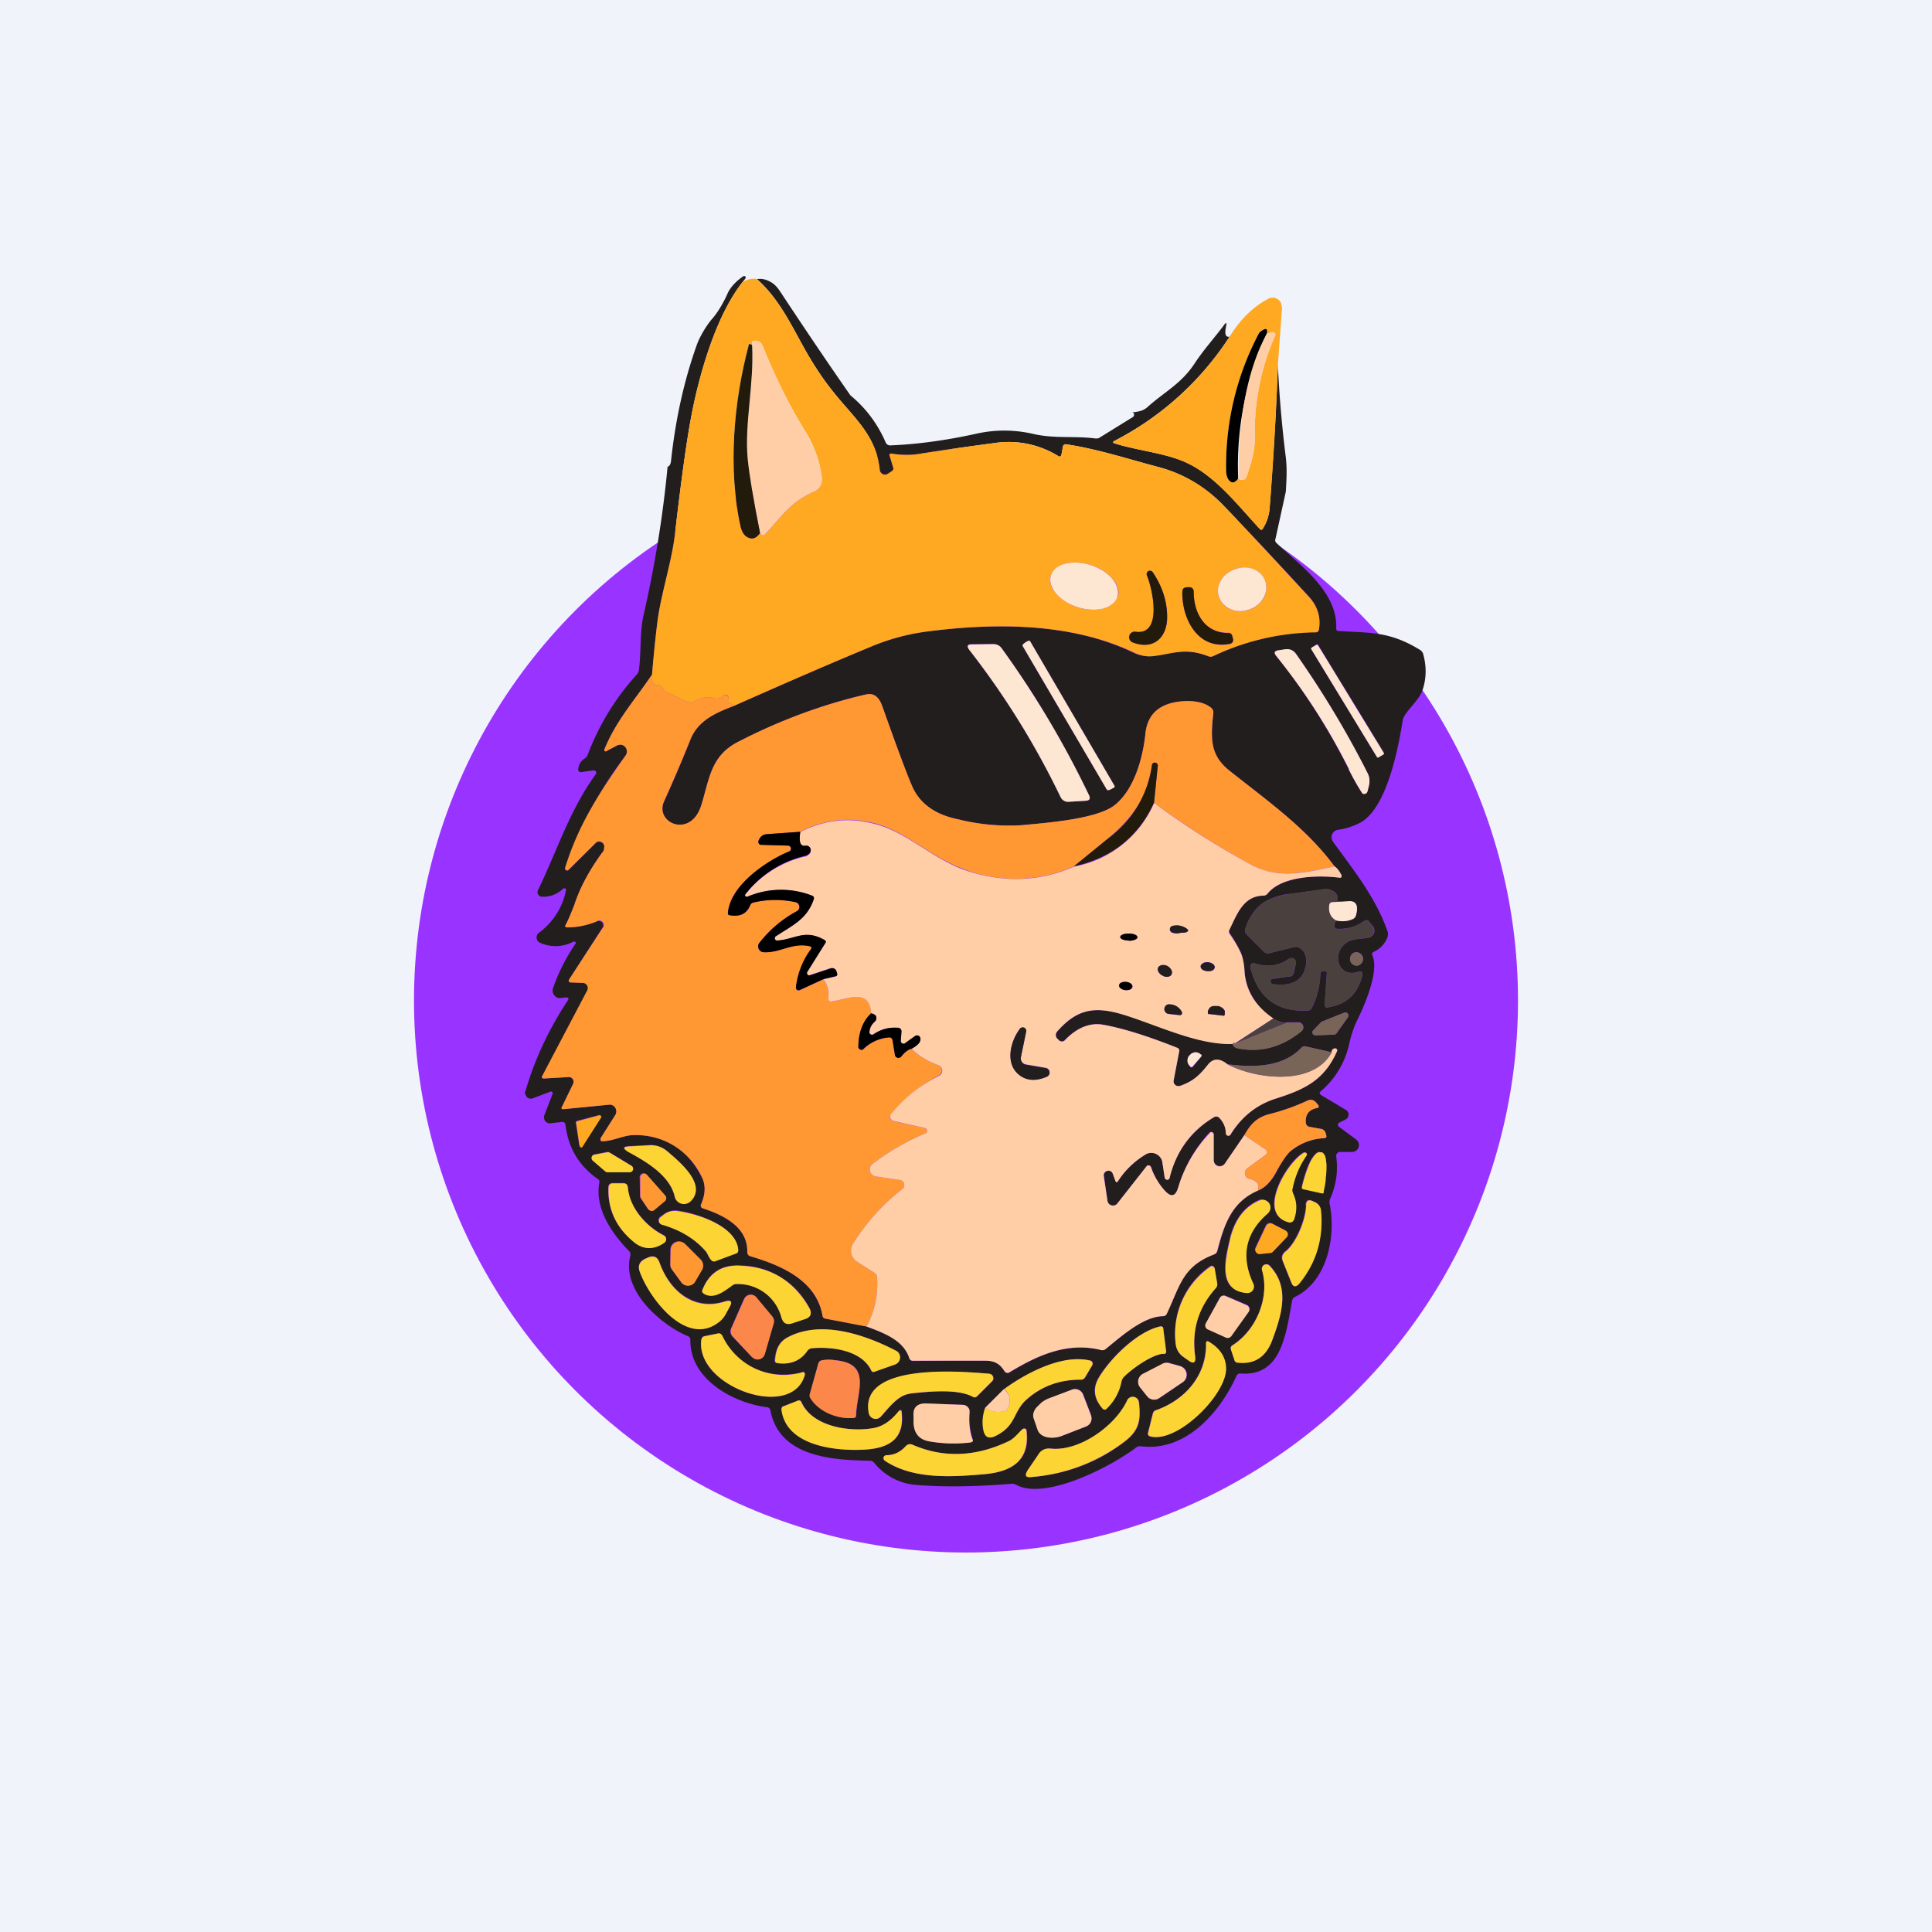 ﻿<?xml version="1.0" standalone="no"?>
<!DOCTYPE svg PUBLIC "-//W3C//DTD SVG 1.1//EN" 
"http://www.w3.org/Graphics/SVG/1.1/DTD/svg11.dtd">
<svg width="56" height="56" viewBox="0 0 56 56" xmlns="http://www.w3.org/2000/svg"><path fill="#F0F3FA" d="M0 0h56v56H0z"/><circle cx="28" cy="29" r="16" fill="#93F"/><path d="M21.52 8.18c-.8 1.02-1.28 2.78-1.5 3.98-.13.71-.28 1.8-.45 3.27-.09.85-.42 1.8-.52 2.64-.06.49-.1.98-.15 1.48-.45.68-1.03 1.31-1.38 2.17a.04.04 0 0 0 .01.05.04.04 0 0 0 .05 0l.32-.17a.19.19 0 0 1 .23.05.2.2 0 0 1 .01.24 11.48 11.48 0 0 0-1.76 3.3l.02.03a.06.06 0 0 0 .08 0l.79-.79a.14.14 0 0 1 .12-.03c.1.02.14.08.12.2 0 .03-.02.08-.06.12-.37.51-.64 1.01-.8 1.5-.1.26-.18.45-.25.58-.03.05-.02.07.04.08.3 0 .58-.06.85-.17a.13.13 0 0 1 .16.2l-.94 1.46c-.05.07-.03.1.06.1l.33.02a.15.15 0 0 1 .13.08.15.15 0 0 1 0 .14l-1.3 2.47c-.04.06-.02.08.04.08l.7-.04a.14.14 0 0 1 .13.06.14.14 0 0 1 .01.14l-.32.66c-.03.05-.01.08.04.07l1.33-.13a.19.19 0 0 1 .18.09.2.2 0 0 1 0 .2l-.43.68a.06.06 0 0 0 .03.09h.03c.32-.01.62-.19.92-.18.9.01 1.54.42 1.95 1.22.12.23.11.5-.02.79a.08.08 0 0 0 0 .06.08.08 0 0 0 .04.05c.62.2 1.32.55 1.3 1.27a.12.12 0 0 0 .09.12c.83.25 1.9.67 2.09 1.72 0 .05.03.08.08.09l1.2.23c.54.2 1.08.41 1.25.93.01.04.04.07.1.07.7-.01 1.4-.02 2.11-.01.27 0 .4.1.54.31.02.02.04.04.06.04a.1.1 0 0 0 .07 0c.78-.48 1.67-.9 2.66-.66.05.01.1 0 .14-.03.49-.4 1.11-.94 1.66-.95.05 0 .09-.03.11-.07.38-.8.45-1.37 1.37-1.72a.15.15 0 0 0 .1-.1c.2-.77.41-1.42 1.17-1.75.21-.08.4-.27.56-.58.15-.28.28-.47.4-.57.27-.22.6-.35.96-.37.05 0 .08-.03.06-.09l-.01-.04a.18.18 0 0 0-.15-.14l-.33-.06a.12.12 0 0 1-.1-.1c-.02-.25.08-.39.3-.44.08-.01.1-.05.05-.1l-.05-.06c-.07-.08-.16-.1-.25-.06-.36.17-.74.3-1.13.4-.36.1-.53.3-.7.6l-.57.83a.18.18 0 0 1-.32-.1v-.75a.07.07 0 0 0-.05-.07.07.07 0 0 0-.08.02c-.42.46-.72 1-.9 1.6-.07.25-.2.28-.38.09-.18-.2-.32-.43-.4-.69a.08.08 0 0 0-.06-.05.07.07 0 0 0-.08.03l-.84 1.07a.16.16 0 0 1-.17.05.16.16 0 0 1-.12-.13l-.1-.72a.14.14 0 0 1 .09-.14.13.13 0 0 1 .16.07l.08.21c.02.06.05.06.08.01.2-.31.47-.57.8-.77a.32.32 0 0 1 .48.22l.07.46c0 .02.01.03.03.04 0 .02.03.02.04.02a.07.07 0 0 0 .07-.05 2.7 2.7 0 0 1 1.3-1.77.12.12 0 0 1 .14.02c.12.12.19.27.2.44l.01.05a.07.07 0 0 0 .12 0c.31-.52.75-.87 1.32-1.05.82-.26 1.4-.53 1.76-1.38a.06.06 0 0 0-.01-.06.06.06 0 0 0-.07-.01c-.06.03-.08.07-.07.11l-.76-.17a.12.12 0 0 0-.12.04c-.55.57-1.37.57-2.14.48-.22-.18-.41-.18-.56 0-.26.33-.44.5-.82.62a.14.14 0 0 1-.13-.02.14.14 0 0 1-.05-.14l.16-.84c0-.05-.01-.08-.06-.1-.88-.35-1.6-.58-2.16-.67-.38-.06-.75.09-1.1.45a.12.12 0 0 1-.16 0l-.05-.04a.15.15 0 0 1-.01-.2c.62-.72 1.17-.75 2.07-.46.92.3 2.07.85 3.02.8 0 .07.06.12.14.13.66.14 1.28-.02 1.86-.5a.14.14 0 0 0 .04-.15.14.14 0 0 0-.13-.1h-.33c-.1.02-.23-.01-.4-.1a1.8 1.8 0 0 1-.84-1.43c-.02-.23-.06-.4-.12-.53a4.25 4.25 0 0 0-.33-.56c0-.03 0-.05.02-.07.22-.45.4-.97.98-.98a.15.15 0 0 0 .12-.05c.41-.52 1.46-.55 2.08-.47.07 0 .08-.02.06-.08a.55.55 0 0 0-.2-.25c-.8-1.08-1.85-1.83-3.03-2.76-.59-.46-.56-.93-.48-1.7 0-.05-.02-.1-.06-.13-.17-.14-.4-.2-.7-.2-.75.02-1.15.34-1.21.95-.07.67-.31 1.59-.87 2.05-.5.42-1.99.53-2.73.6a6.1 6.1 0 0 1-1.82-.17c-.6-.12-1.1-.4-1.34-.96-.15-.34-.44-1.12-.87-2.33-.1-.27-.25-.38-.47-.33-1.14.25-2.37.7-3.68 1.36-.82.4-.85 1.07-1.09 1.84-.3 1-1.37.53-1.08-.1.27-.59.52-1.18.76-1.79.22-.55.72-.78 1.24-.97 1.3-.58 2.63-1.16 3.98-1.72a6.29 6.29 0 0 1 1.6-.44c1.97-.26 4.18-.27 6 .6.21.1.4.13.58.1.6-.06.93-.25 1.61.01.05.02.1.02.14 0a7.12 7.12 0 0 1 2.97-.7c.06 0 .09-.02.1-.08a1.1 1.1 0 0 0-.3-.96 148.26 148.26 0 0 0-2.46-2.62 4.05 4.05 0 0 0-1.92-1.13c-.87-.23-1.76-.52-2.64-.65a.08.08 0 0 0-.1.06l-.04.22c-.01.07-.05.1-.11.05a2.73 2.73 0 0 0-1.82-.37c-.74.1-1.48.2-2.22.32-.27.04-.5.03-.77-.01-.06-.01-.08.01-.06.07l.1.33a.1.1 0 0 1 0 .06.1.1 0 0 1-.03.04l-.13.08a.15.15 0 0 1-.2-.04.15.15 0 0 1-.03-.07c-.1-1-.76-1.52-1.33-2.24-.27-.33-.51-.69-.73-1.06-.46-.79-.81-1.62-1.5-2.23.12-.02.25 0 .39.08.1.05.19.14.27.26.7 1.06 1.38 2.07 2.05 3.03.45.37.79.83 1.02 1.36a.14.14 0 0 0 .13.09c.76-.03 1.61-.14 2.55-.35a3.7 3.7 0 0 1 1.61.02c.62.14 1.18.05 1.8.13.04 0 .08 0 .12-.03l.97-.6.02-.04V12c-.01-.04-.04-.05-.08-.04.18-.03.32-.03.47-.16.46-.42.96-.66 1.35-1.24.28-.43.58-.75.87-1.14.06-.08.08-.08.06.03-.05.23-.02.33.1.31a8.74 8.74 0 0 1-3.34 3.02c-.05.03-.05.05 0 .07.7.22 1.5.28 2.12.57.83.4 1.48 1.25 2.1 1.91.03.04.06.03.08 0 .12-.19.18-.38.2-.59.1-1.38.19-2.77.24-4.16.04.9.12 1.8.23 2.68.04.35.02.65 0 .99l-.3 1.37c-.02.05 0 .09.03.12.69.65 1.78 1.42 1.73 2.47 0 .05.02.08.08.08.9.06 1.47 0 2.37.56.03.03.06.06.07.1.1.36.1.71-.02 1.06-.1.3-.53.64-.57.86-.12.76-.45 2.56-1.24 2.98-.2.1-.4.17-.63.2a.22.22 0 0 0-.18.14.22.22 0 0 0 .03.21c.6.83 1.24 1.62 1.58 2.6.02.05.01.1 0 .16-.08.2-.21.34-.4.43-.05.02-.06.06-.04.1.2.46-.22 1.44-.45 1.9-.09.19-.17.42-.23.7a2.49 2.49 0 0 1-.84 1.36.07.07 0 0 0 0 .06l.03.03.72.43a.16.16 0 0 1 .08.15.16.16 0 0 1-.09.13l-.18.09a.07.07 0 0 0-.03.1l.02.02.5.37a.2.2 0 0 1-.11.36h-.37a.1.1 0 0 0-.07.04.1.1 0 0 0-.03.08c.06.44 0 .85-.18 1.25a.23.23 0 0 0-.01.13c.19.94-.06 2.24-1 2.7a.15.15 0 0 0-.09.12c-.18 1.02-.33 2.2-1.5 2.1a.12.12 0 0 0-.11.07c-.46 1.03-1.46 2.21-2.77 2.04-.05 0-.09 0-.13.03-.73.56-2.66 1.56-3.5 1.08a.24.24 0 0 0-.14-.02c-1 .08-1.92.1-2.76.03a1.72 1.72 0 0 1-1.2-.64.17.17 0 0 0-.14-.06c-1.06-.02-2.61-.1-2.87-1.46a.1.1 0 0 0-.03-.06.1.1 0 0 0-.06-.03c-.97-.12-2.25-.8-2.23-1.96a.11.11 0 0 0-.07-.1c-.81-.34-1.93-1.34-1.67-2.33.01-.05 0-.1-.03-.13-.51-.52-1-1.24-.87-1.98.01-.05 0-.1-.05-.12-.54-.38-.85-.9-.93-1.57-.01-.06-.04-.08-.1-.08l-.34.04a.17.17 0 0 1-.15-.07.18.18 0 0 1-.02-.17l.24-.62a.05.05 0 0 0-.01-.04.04.04 0 0 0-.05-.02l-.53.2a.16.16 0 0 1-.2-.12c-.02-.03-.02-.06 0-.09.27-.93.68-1.8 1.22-2.62.05-.06.03-.1-.05-.1l-.16.02a.2.2 0 0 1-.18-.09.22.22 0 0 1-.03-.2 5.56 5.56 0 0 1 .66-1.3.05.05 0 0 0-.08-.04 1.1 1.1 0 0 1-.95.03.17.17 0 0 1-.03-.3 2 2 0 0 0 .78-1.25.06.06 0 0 0-.09-.02.8.8 0 0 1-.62.23.13.13 0 0 1-.1-.06.13.13 0 0 1-.01-.12c.56-1.15.92-2.33 1.68-3.37a.07.07 0 0 0 0-.08.07.07 0 0 0-.07-.03l-.35.05a.08.08 0 0 1-.07-.02l-.02-.03v-.04a.4.4 0 0 1 .18-.3.21.21 0 0 0 .09-.1c.33-.87.8-1.65 1.43-2.34a.26.26 0 0 0 .06-.14c.07-.53.02-1.06.13-1.56.32-1.4.56-2.84.7-4.32.06-.02.09-.08.1-.17.13-1.21.38-2.34.75-3.37.08-.23.3-.6.47-.78.13-.16.27-.38.4-.66.08-.2.24-.38.47-.54a.05.05 0 0 1 .06 0 .05.05 0 0 1 0 .07l-.08.1ZM32.3 22.77l-2.44-4.18-.02-.01a.04.04 0 0 0-.03-.01h-.01l-.05.03a.47.47 0 0 0-.09.07c-.02.02-.03.04-.02.05l2.45 4.18h.05l.05-.02.06-.03.04-.03a.04.04 0 0 0 .01-.05Zm-1.56.33a.25.25 0 0 0 .24.14l.5-.03c.1-.01.13-.06.09-.15a27.59 27.59 0 0 0-2.53-4.26.29.29 0 0 0-.25-.13h-.63c-.12 0-.14.06-.07.16a23.5 23.5 0 0 1 2.65 4.27Zm7.47-4.4a.04.04 0 0 0-.03-.02h-.02l-.14.09v.01a.04.04 0 0 0-.02.03l.01.01 1.9 3.12a.04.04 0 0 0 .02.02.04.04 0 0 0 .03 0l.14-.1a.04.04 0 0 0 .01-.03v-.02l-1.9-3.11Zm.88 3.59a6.7 6.7 0 0 0 .4.71.1.1 0 0 0 .12-.02.1.1 0 0 0 .03-.05l.04-.16a.55.55 0 0 0-.05-.38 28.6 28.6 0 0 0-2.06-3.43.32.32 0 0 0-.32-.14l-.2.03c-.11.02-.13.07-.06.16a18.14 18.14 0 0 1 2.1 3.28Zm-.36 4.39c.2.04.35.02.48-.04a.16.16 0 0 0 .09-.1c.08-.27.02-.41-.18-.42-.27.04-.39.02-.36-.07a.17.17 0 0 0-.01-.11.24.24 0 0 0-.09-.1.4.4 0 0 0-.14-.06.5.5 0 0 0-.17 0l-.96.13a1.8 1.8 0 0 0-.78.26c-.25.19-.42.44-.52.77-.01.05 0 .1.04.14l.5.5a.16.16 0 0 0 .15.05l.74-.18a.2.2 0 0 1 .14.02c.16.1.22.25.2.46-.06.47-.38.67-.96.6a.08.08 0 0 1 0-.16l.5-.07c.05 0 .08-.04.1-.1l.06-.27a.13.13 0 0 0-.12-.16l-.08.02c-.28.2-.6.25-.93.15-.16-.05-.21 0-.17.16.23.85.78 1.24 1.66 1.19a.12.12 0 0 0 .1-.07c.16-.31.24-.65.25-1 0-.04.03-.07.07-.07h.07c.03 0 .05.02.05.05l-.06.92c0 .06.02.09.08.08.55-.08.89-.4 1.01-.95a.08.08 0 0 0-.02-.07.07.07 0 0 0-.08-.02c-.6.22-.81-.52-.37-.83.17-.13.44-.11.64-.15a.2.2 0 0 0 .16-.12.2.2 0 0 0-.02-.2l-.11-.14c-.04-.05-.08-.06-.14-.03-.24.17-.5.25-.79.23-.06 0-.08-.03-.08-.09s.02-.11.05-.15Zm.78 1.11a.2.2 0 0 0-.2-.19c-.04 0-.1.02-.13.06a.2.2 0 0 0 .14.33c.05 0 .1-.02.13-.06a.2.2 0 0 0 .06-.14Zm-.84 2.2a.09.09 0 0 0 .07-.04l.33-.46a.09.09 0 0 0 0-.1.09.09 0 0 0-.1-.04l-.65.26a.09.09 0 0 0-.03.02l-.22.23a.09.09 0 0 0 .01.14l.05.01.54-.02Zm-4.1.94.25-.3.01-.03-.01-.03-.02-.01a.23.23 0 0 0-.16-.06.22.22 0 0 0-.15.08l-.02.02a.22.22 0 0 0-.05.16c0 .06.03.11.08.15l.01.02a.04.04 0 0 0 .05 0ZM16.8 33.2a.05.05 0 0 0 .03.04.04.04 0 0 0 .05-.02l.53-.83a.05.05 0 0 0-.02-.07h-.03l-.64.17a.05.05 0 0 0-.03.05l.1.66Zm1.43.02c-.18.01-.2.06-.03.15.48.27 1.21.68 1.35 1.3a.27.27 0 0 0 .33.21c.05-.01.1-.04.13-.07.5-.48-.33-1.15-.68-1.45a.73.73 0 0 0-.54-.17l-.56.03Zm19.56.18c-.5.27-1.38 1.77-.45 2.02a.13.13 0 0 0 .16-.08.96.96 0 0 0-.03-.76.22.22 0 0 1-.01-.15 2.68 2.68 0 0 1 .41-.98l-.01-.03a.06.06 0 0 0-.07-.02Zm-.03 1.06.54.12h.03l.02-.03v-.03a3.77 3.77 0 0 0 .09-.77c0-.1-.02-.19-.05-.25-.02-.06-.05-.1-.09-.1l-.04-.01c-.08-.02-.18.08-.28.26-.1.19-.18.45-.25.74v.02a.04.04 0 0 0 .03.05Zm-20.23-.52a.1.1 0 0 0 .07.03h.64a.1.1 0 0 0 .1-.08.1.1 0 0 0-.05-.11l-.63-.38a.1.1 0 0 0-.07-.01l-.37.07a.1.1 0 0 0-.07.13c0 .02.01.03.03.04l.35.31Zm1.21.1a.11.11 0 0 0-.12-.03.11.11 0 0 0-.08.11l.01.55.02.06.21.31a.11.11 0 0 0 .08.05.11.11 0 0 0 .09-.02l.3-.26a.11.11 0 0 0 .05-.08.11.11 0 0 0-.03-.08l-.53-.6Zm.5 1.76c-.51-.25-1-.8-1.05-1.4 0-.07-.05-.11-.14-.11h-.29c-.08 0-.13.04-.13.13-.02.65.24 1.19.78 1.6.27.21.58.18.84 0a.13.13 0 0 0 .03-.18.12.12 0 0 0-.05-.04Zm16.41.09c-.13.55-.4 1.51.48 1.58a.19.19 0 0 0 .17-.09.19.19 0 0 0 .02-.18c-.37-.8-.23-1.47.41-2.02a.23.23 0 0 0-.08-.4.23.23 0 0 0-.16 0c-.42.19-.7.55-.84 1.1Zm2.2-.96c-.01.43-.3 1.11-.6 1.34-.1.08-.12.17-.07.29l.24.6c.05.14.13.15.23.04.5-.61.71-1.32.63-2.13a.3.3 0 0 0-.17-.23l-.07-.03c-.12-.06-.19-.02-.2.12Zm-17.42 1.31c.08.09.1.2.18.28a.1.1 0 0 0 .11.03l.62-.24c.04-.01.06-.04.05-.09-.05-.66-1.1-1.03-1.73-1.13a.57.57 0 0 0-.43.11l-.1.07a.12.12 0 0 0-.04.12.12.12 0 0 0 .09.1c.52.15.94.4 1.25.75Zm15.96-.08a.13.13 0 0 0 .12.18l.29-.03c.03 0 .06-.01.08-.03l.4-.42a.13.13 0 0 0-.03-.2l-.39-.2a.12.12 0 0 0-.14.02.13.13 0 0 0-.03.04l-.3.64Zm-16.54-.1a.24.24 0 0 0-.42.16v.42c0 .05 0 .1.04.15l.27.37a.24.24 0 0 0 .21.1.24.24 0 0 0 .2-.12l.19-.35a.25.25 0 0 0-.04-.29l-.45-.45ZM21 37.72c-.88.27-1.58-.3-1.88-1.12-.06-.18-.18-.23-.35-.15l-.07.03c-.17.08-.22.2-.15.39.28.76 1.34 2.17 2.28 1.45a.72.72 0 0 0 .19-.21l.12-.22c.1-.18.05-.23-.14-.17Zm15.58-.91c.23.78-.16 1.74-.86 2.18a.1.1 0 0 0-.04.13l.1.3a.1.1 0 0 0 .1.07c.48.05.81-.16 1-.64.27-.75.52-1.54-.08-2.17a.13.13 0 0 0-.21.04.13.13 0 0 0 0 .09Zm-15.22.4a1.3 1.3 0 0 1 1.29.97c.05.16.15.22.31.17l.36-.12c.18-.05.23-.17.13-.34a2.29 2.29 0 0 0-1.96-1.21c-.56-.04-.93.2-1.13.7-.02.05 0 .08.04.1.28.18.57-.04.84-.24a.2.2 0 0 1 .12-.03Zm13.7-.5a2.37 2.37 0 0 0-.98 2.25c.02.15.1.28.22.37l.14.09c.16.12.23.07.2-.13-.1-.75.1-1.4.6-1.96.04-.04.05-.1.04-.15l-.07-.41a.1.1 0 0 0-.05-.08.1.1 0 0 0-.1.02Zm1.13 1.31a.13.13 0 0 0 0-.16.13.13 0 0 0-.05-.04l-.61-.26a.13.13 0 0 0-.17.05l-.4.74a.13.13 0 0 0 .06.18l.51.23a.13.13 0 0 0 .16-.05l.5-.69ZM21.8 39.34a.21.21 0 0 0 .3 0 .22.22 0 0 0 .06-.09l.26-.9a.22.22 0 0 0-.05-.2l-.45-.54a.21.21 0 0 0-.2-.08.21.21 0 0 0-.16.13l-.37.84a.22.22 0 0 0 .04.24l.57.6Zm10.76.58c.22-.23.83-.67 1.16-.68.06 0 .08-.03.07-.09l-.07-.62c-.01-.07-.04-.1-.1-.08-.67.15-1.44.92-1.77 1.47-.2.33-.14.63.1.9.04.05.08.05.12.01.22-.22.37-.48.43-.8.01-.03.03-.07.06-.1Zm-9.04-.84c.57-.06 1.45.05 1.73.65.02.04.05.05.09.03l.6-.22a.21.21 0 0 0 .14-.19.22.22 0 0 0-.12-.2c-.9-.47-2.16-.89-3.11-.4-.28.14-.37.38-.4.67 0 .05.02.08.07.09.38.06.67-.06.87-.35a.18.18 0 0 1 .13-.08Zm-.28.7c-.99.23-1.85-.17-2.32-1.07a.1.1 0 0 0-.11-.06l-.4.08c-.05.01-.07.04-.08.1-.2 1.35 2.62 2.37 2.99 1.02a.06.06 0 0 0-.08-.08Zm11.71-.84c.02.93-.61 1.65-1.46 1.94a.11.11 0 0 0-.05.03.12.12 0 0 0-.03.06l-.14.57a.08.08 0 0 0 .06.1c.77.2 2.19-1.19 2.2-1.96 0-.32-.16-.59-.5-.79-.05-.03-.08-.01-.08.05ZM23.5 40.53c.25.4.79.61 1.25.57.04 0 .07-.03.07-.07 0-.64.47-1.5-.58-1.6a1.38 1.38 0 0 0-.42 0 .13.13 0 0 0-.1.1l-.24.88c-.01.04 0 .08.02.12Zm5.61-.27-.54.53c-.08.22-.1.44-.06.65.04.22.16.28.35.18.61-.3.5-.71.91-1.06.44-.39.96-.58 1.57-.57.05 0 .1-.03.12-.07l.2-.35a.09.09 0 0 0 .01-.08.09.09 0 0 0-.06-.05c-.8-.2-1.83.34-2.5.82Zm5.17-.19a.26.26 0 0 0-.06-.47l-.3-.09a.26.26 0 0 0-.2.02l-.58.29a.26.26 0 0 0-.14.18.26.26 0 0 0 .05.22l.2.25a.26.26 0 0 0 .35.06l.68-.46Zm-8.74.99c.21-.23.5-.63.84-.66.5-.06 1.38-.16 1.83.09.04.02.08.02.12-.02l.44-.44a.12.12 0 0 0 .02-.13.13.13 0 0 0-.1-.08c-.7-.05-3.79-.35-3.5 1.14a.2.2 0 0 0 .15.16.2.2 0 0 0 .2-.06Zm6.09-.04-.23-.6a.25.25 0 0 0-.32-.14l-.68.26a.89.89 0 0 0-.2.12.7.7 0 0 0-.16.15.44.44 0 0 0-.08.17.3.3 0 0 0 .02.16l.11.31c.04.1.14.18.27.2.14.04.3.02.45-.04l.67-.26a.25.25 0 0 0 .16-.23l-.01-.1Zm1.05-.43c-.33.72-1.36 1.48-2.2 1.4a.38.38 0 0 0-.39.18l-.29.44c-.1.16-.06.23.13.2 1-.09 1.88-.42 2.64-1 .45-.33.51-.62.45-1.16a.18.18 0 0 0-.26-.14.18.18 0 0 0-.08.08Zm-6.62.31c-.23.29-.48.46-.77.5-.67.11-1.73-.04-2.05-.75-.02-.05-.06-.07-.1-.05l-.41.15c-.05.02-.07.05-.07.1.13 1.05 1.53 1.21 2.36 1.17.71-.03 1.22-.28 1.12-1.1v-.02a.04.04 0 0 0-.08 0Zm2.14.83a1.85 1.85 0 0 1-.09-.78.21.21 0 0 0-.2-.23l-1.07-.04c-.25 0-.37.12-.36.36l.01.22c.02.3.17.47.47.52a4.31 4.31 0 0 0 1.21.02c.01 0 .02 0 .02-.02a.06.06 0 0 0 .01-.05Zm-1.95.2a.72.72 0 0 1-.55.25.09.09 0 0 0-.08.07.09.09 0 0 0 .04.1c.82.54 1.95.46 2.88.38.79-.07 1.33-.4 1.22-1.26a.06.06 0 0 0-.04-.06.06.06 0 0 0-.07.01c-.16.15-.25.29-.44.37-.95.44-1.86.47-2.74.1-.08-.05-.16-.03-.22.04Z" fill="#231E1E"/><path d="M21.93 8.09c.7.61 1.05 1.44 1.51 2.23.22.37.46.73.73 1.06.57.72 1.23 1.23 1.33 2.24a.15.15 0 0 0 .08.12.15.15 0 0 0 .15 0l.13-.09a.09.09 0 0 0 .03-.04.1.1 0 0 0 0-.06l-.1-.33c-.02-.06 0-.08.06-.07.27.04.5.05.77.01a85.8 85.8 0 0 1 2.22-.32c.65-.09 1.26.04 1.82.37.06.04.1.02.11-.05l.04-.22a.08.08 0 0 1 .1-.06c.88.13 1.77.42 2.64.65.78.2 1.4.59 1.92 1.13.47.48 1.28 1.35 2.45 2.62.27.29.37.6.31.96-.01.06-.04.09-.1.09a7.12 7.12 0 0 0-2.97.69.17.17 0 0 1-.14 0c-.68-.26-1.01-.07-1.6 0-.19.02-.38-.02-.58-.12-1.83-.86-4.04-.85-6.01-.59a6.3 6.3 0 0 0-1.6.44c-1.35.56-2.67 1.14-3.98 1.72 0-.04-.04-.07-.12-.1-.02 0-.03-.03-.03-.05l.01-.08a.09.09 0 0 0-.05-.1.09.09 0 0 0-.1.03c-.07.08-.17.1-.3.06-.17-.05-.37-.01-.58.13a.13.13 0 0 1-.13 0l-.65-.31a.13.13 0 0 1-.06-.06c-.05-.1-.12-.14-.21-.14-.05 0-.08-.01-.1-.05-.05-.1-.06-.18-.03-.25.04-.5.09-1 .15-1.48.1-.84.43-1.8.52-2.64.17-1.46.32-2.56.45-3.27.22-1.2.7-2.96 1.5-3.98.12-.08.26-.11.41-.1ZM21.8 10l-.04-.02c-.03-.02-.05 0-.06.03-.43 1.62-.61 3.58-.23 5.26.03.13.09.23.17.28.14.1.27.07.39-.1l.03.04.06.02.06-.03c.49-.52.73-.93 1.42-1.23a.39.39 0 0 0 .22-.4 3.26 3.26 0 0 0-.5-1.38c-.47-.77-.87-1.59-1.22-2.46a.22.22 0 0 0-.28-.12c-.02 0-.03.04-.02.11Zm10.6 7.3a.44.44 0 0 0 0-.26.72.72 0 0 0-.16-.27 1.19 1.19 0 0 0-.27-.23c-.1-.07-.23-.12-.35-.16-.26-.08-.53-.1-.74-.04-.22.06-.37.18-.42.34a.44.44 0 0 0 0 .26c.02.09.07.17.15.26.07.09.16.16.27.23.1.07.23.13.36.17.25.08.52.1.73.03.22-.05.37-.17.42-.34Zm4.28-.44a.56.56 0 0 0-.13-.21.62.62 0 0 0-.2-.14.72.72 0 0 0-.26-.06.79.79 0 0 0-.7.37.63.63 0 0 0-.08.24.56.56 0 0 0 .36.6.79.79 0 0 0 .95-.31.63.63 0 0 0 .08-.25.56.56 0 0 0-.02-.24Zm-3.44-.2c.15.35.49 1.78-.33 1.65a.16.16 0 0 0-.18.12.16.16 0 0 0 .1.19c.6.23 1-.13 1-.73 0-.46-.14-.9-.42-1.3a.1.1 0 0 0-.17.08Zm2.35 1.68c-.68 0-1-.58-.99-1.2a.12.12 0 0 0-.1-.11h-.07c-.1-.01-.16.03-.16.14-.01.77.45 1.67 1.37 1.5.08-.02.11-.07.1-.15l-.02-.07a.13.13 0 0 0-.04-.08.13.13 0 0 0-.09-.03Z" fill="#FFA821"/><path d="M37.04 10.58a89.32 89.32 0 0 1-.24 4.16c-.02.21-.08.4-.2.58-.02.04-.05.05-.09.01-.61-.66-1.26-1.51-2.09-1.9-.61-.3-1.42-.36-2.11-.58-.06-.02-.06-.04 0-.07a8.74 8.74 0 0 0 3.33-3.02c.3-.49.67-.86 1.12-1.1a.27.27 0 0 1 .37.12l.03.14-.12 1.66Zm-1.15 3.3c.06.03.12.04.16.02.04 0 .07-.04.09-.1.12-.37.24-.72.23-1.13a7 7 0 0 1 .6-2.98.08.08 0 0 0-.06-.06h-.04l-.15.04c.03-.14-.02-.17-.15-.09a.24.24 0 0 0-.09.1 8.2 8.2 0 0 0-.94 3.95c0 .1.02.18.06.24.08.15.18.15.29 0Z" fill="#FFA821"/><path d="M36.72 9.67a9.12 9.12 0 0 0-.83 4.2c-.11.15-.21.15-.3 0a.51.51 0 0 1-.05-.24 8.2 8.2 0 0 1 .94-3.95.24.24 0 0 1 .1-.1c.12-.08.17-.05.14.09Z"/><path d="M35.9 13.88c-.01-1.4.16-3 .82-4.21l.15-.04a.08.08 0 0 1 .08.02.08.08 0 0 1 .01.09 7 7 0 0 0-.59 2.93c0 .4-.11.76-.23 1.13-.02.06-.05.1-.1.1-.03.02-.09 0-.15-.02ZM22.03 15.45c-.2-.96-.31-1.68-.36-2.16-.1-1.05.2-2.13.13-3.29 0-.07 0-.1.02-.11a.22.22 0 0 1 .28.12c.35.87.75 1.7 1.21 2.46.3.5.45.86.52 1.38a.39.39 0 0 1-.23.4c-.69.3-.93.71-1.42 1.23a.08.08 0 0 1-.06.03c-.02 0-.04 0-.06-.02l-.03-.04Z" fill="#FFCEA6"/><path d="M21.8 10c.06 1.16-.22 2.24-.13 3.28.05.5.17 1.21.36 2.17-.12.17-.25.2-.4.1-.07-.05-.13-.15-.16-.28-.38-1.68-.2-3.64.23-5.26 0-.04.03-.05.06-.03l.04.02Z" fill="#221B0B"/><path d="M31.24 17.6c.53.17 1.05.03 1.15-.3.1-.34-.24-.75-.77-.92-.54-.17-1.06-.04-1.16.3-.1.34.24.75.78.92ZM36.2 17.67c.37-.12.58-.48.48-.81-.1-.33-.5-.5-.86-.37-.38.12-.6.48-.49.81.11.33.5.5.87.37Z" fill="#FDE6D2"/><path d="M32.9 18.31c.83.13.49-1.3.34-1.64a.1.1 0 0 1 .05-.12.1.1 0 0 1 .12.03c.28.42.42.85.42 1.3 0 .61-.4.97-1 .74a.16.16 0 0 1-.03-.28.16.16 0 0 1 .1-.03ZM34.6 17.15c0 .61.31 1.2 1 1.2.02-.01.05 0 .08.02.02.02.04.05.04.08l.02.07c.01.08-.02.13-.1.14-.92.18-1.38-.72-1.37-1.5 0-.1.05-.14.16-.14h.06a.12.12 0 0 1 .11.13Z" fill="#221B0B"/><path d="M32.3 22.77a.04.04 0 0 1-.01.06l-.04.02a.57.57 0 0 1-.1.05h-.06l-2.45-4.18c0-.01 0-.03.02-.05a.48.48 0 0 1 .1-.07l.04-.02a.04.04 0 0 1 .03-.01h.01l.02.02 2.44 4.18ZM30.74 23.1a23.5 23.5 0 0 0-2.65-4.27c-.07-.1-.05-.15.07-.15l.63-.01c.1 0 .19.04.25.13a27.58 27.58 0 0 1 2.53 4.26c.04.09.01.14-.09.15l-.5.03a.24.24 0 0 1-.24-.14ZM38.16 18.69l-.14.08a.04.04 0 0 0-.01.05l1.9 3.12c.01.02.03.02.05.01l.14-.08a.04.04 0 0 0 0-.06l-1.9-3.11a.04.04 0 0 0-.04-.01ZM39.1 22.29a18.14 18.14 0 0 0-2.11-3.28c-.07-.09-.05-.14.06-.16l.2-.03c.14-.02.24.03.32.14.77 1.1 1.46 2.24 2.06 3.43.07.12.08.25.05.38l-.04.16a.1.1 0 0 1-.15.07 6.75 6.75 0 0 1-.4-.71Z" fill="#FDE6D2"/><path d="M18.9 19.55c-.03.07-.02.15.03.25.02.04.05.06.1.05.09 0 .16.04.21.14l.06.06.65.31a.13.13 0 0 0 .13 0c.21-.14.4-.18.58-.13.13.04.23.02.3-.06a.09.09 0 0 1 .1-.02.09.09 0 0 1 .05.09l-.01.08c0 .02 0 .04.03.05.08.03.12.06.12.1-.52.2-1.02.42-1.24.97-.24.6-.5 1.2-.76 1.78-.29.64.78 1.1 1.08.11.24-.77.27-1.43 1.09-1.84a15.8 15.8 0 0 1 3.68-1.36c.22-.05.37.06.47.33.43 1.21.72 1.99.87 2.33.24.55.74.84 1.34.96a6.1 6.1 0 0 0 1.82.17c.74-.07 2.24-.18 2.73-.6.56-.46.8-1.38.87-2.05.06-.61.46-.93 1.2-.95.3 0 .54.06.71.2.04.04.06.08.06.13-.08.77-.1 1.24.48 1.7 1.18.93 2.23 1.68 3.03 2.76-1.01.22-1.7.35-2.46-.07a25.63 25.63 0 0 1-2.77-1.77l.11-1.08c0-.02 0-.04-.02-.06a.09.09 0 0 0-.15.04c-.13.93-.54 1.51-1.28 2.14l-.98.8a4.15 4.15 0 0 1-3.25.06c-.9-.34-1.6-1.05-2.5-1.3-.76-.2-1.5-.12-2.19.24l-.98.07a.25.25 0 0 0-.2.14l-.02.04a.09.09 0 0 0 0 .08c0 .02.02.03.03.04h.04l.78.03a.09.09 0 0 1 .08.07.09.09 0 0 1-.05.1c-.65.28-1.7.97-1.77 1.77l.01.06.05.02c.3.05.49-.05.58-.28a.13.13 0 0 1 .1-.09c.4-.1.8-.1 1.22-.01a.14.14 0 0 1 .1.11.14.14 0 0 1-.06.15c-.43.23-.79.54-1.09.92a.17.17 0 0 0 .12.27c.48.03.83-.3 1.35-.17a.06.06 0 0 1 .04.03.06.06 0 0 1-.01.06 2.28 2.28 0 0 0-.44 1.14.08.08 0 0 0 .06.05h.04l.7-.33c.11.16.16.34.14.56a.08.08 0 0 0 .02.07.08.08 0 0 0 .07.02c.43-.05 1.11-.42 1.15.34-.24.23-.36.55-.37.98a.09.09 0 0 0 .05.07.08.08 0 0 0 .1-.01c.2-.2.45-.31.74-.34a.1.1 0 0 1 .1.08l.07.43a.1.1 0 0 0 .13.08.1.1 0 0 0 .04-.03c.12-.13.22-.2.3-.23.24.22.5.37.78.47a.17.17 0 0 1 .11.15.17.17 0 0 1-.1.16 4.13 4.13 0 0 0-1.4 1.17.13.13 0 0 0 .04.12l.06.03.89.19a.1.1 0 0 1 .06.15 7 7 0 0 0-1.55.89.2.2 0 0 0-.08.22.2.2 0 0 0 .17.15l.68.1a.15.15 0 0 1 .13.1.15.15 0 0 1-.05.17c-.57.44-1.04.97-1.42 1.57a.38.38 0 0 0 .11.53l.52.33c.04.02.06.06.06.1.04.5-.06.99-.3 1.45l-1.2-.23c-.05-.01-.07-.04-.08-.09-.18-1.05-1.26-1.47-2.1-1.72a.12.12 0 0 1-.08-.12c.02-.72-.68-1.07-1.3-1.27a.08.08 0 0 1-.04-.11c.13-.3.14-.56.02-.8a2.1 2.1 0 0 0-1.95-1.21c-.3 0-.6.17-.92.18a.06.06 0 0 1-.06-.02v-.07l.43-.68a.2.2 0 0 0-.08-.27.19.19 0 0 0-.1-.02l-1.33.13c-.05 0-.07-.02-.04-.07l.32-.66a.14.14 0 0 0-.06-.19.14.14 0 0 0-.07-.01l-.7.04c-.07 0-.09-.02-.06-.08l1.3-2.47a.15.15 0 0 0 0-.14.15.15 0 0 0-.12-.08l-.33-.01c-.09 0-.1-.04-.06-.11l.95-1.46a.13.13 0 0 0-.17-.2c-.27.11-.55.17-.85.17-.06 0-.07-.03-.04-.08.07-.13.15-.32.25-.58.16-.49.43-.99.8-1.5.04-.04.06-.09.06-.13.02-.1-.02-.17-.12-.2a.13.13 0 0 0-.12.04l-.79.78a.06.06 0 0 1-.1-.02v-.04c.4-1.28 1-2.18 1.76-3.26a.2.2 0 0 0-.12-.3c-.04-.01-.08 0-.12.01l-.32.17a.04.04 0 0 1-.05 0 .04.04 0 0 1-.01-.05c.35-.86.93-1.49 1.38-2.17Z" fill="#FF9833"/><path d="M33.45 23.27c-.46 1-1.24 1.6-2.32 1.84l.98-.8a3.15 3.15 0 0 0 1.28-2.14c0-.02.02-.04.03-.05a.09.09 0 0 1 .14.07l-.11 1.08Z" fill="#221B0B"/><path d="M33.45 23.27c.8.6 1.73 1.2 2.77 1.77.76.42 1.45.3 2.46.07.08.05.14.14.2.25.02.06 0 .09-.06.08-.62-.08-1.67-.05-2.08.46a.15.15 0 0 1-.12.06c-.58.01-.76.53-.98.98a.13.13 0 0 0 0 .13c.12.17.22.33.3.5.07.13.11.3.13.53.02.58.3 1.05.84 1.42l-1.14.74c.02-.06.01-.06-.04 0-.95.04-2.1-.5-3.02-.8-.9-.3-1.45-.27-2.07.44a.15.15 0 0 0 .01.21l.05.05a.12.12 0 0 0 .16 0c.35-.37.72-.52 1.1-.46.56.1 1.28.32 2.16.67.05.02.07.05.06.1l-.16.84a.14.14 0 0 0 .11.17h.07c.38-.14.56-.3.82-.63.15-.18.34-.18.56 0 .81.43 2.49.64 3.02-.35-.01-.04.01-.08.07-.11h.04a.06.06 0 0 1 .05.04v.03c-.37.85-.95 1.12-1.77 1.38-.57.18-1 .53-1.32 1.04a.08.08 0 0 1-.08.04.08.08 0 0 1-.06-.07.64.64 0 0 0-.19-.45.12.12 0 0 0-.15-.02c-.67.4-1.1.99-1.29 1.77a.07.07 0 0 1-.11.03.08.08 0 0 1-.03-.04l-.07-.46a.32.32 0 0 0-.18-.23.32.32 0 0 0-.3.01c-.33.2-.6.46-.8.77-.03.05-.06.05-.08 0l-.08-.22a.13.13 0 0 0-.16-.07.13.13 0 0 0-.1.14l.11.72a.16.16 0 0 0 .29.08l.84-1.07a.07.07 0 0 1 .11-.01l.02.03c.09.26.23.49.41.69.18.19.3.16.38-.1a3.87 3.87 0 0 1 .94-1.6.07.07 0 0 1 .09.06v.75a.18.18 0 0 0 .12.17.18.18 0 0 0 .2-.07l.57-.83.62.42a.09.09 0 0 1 0 .15l-.54.4a.16.16 0 0 0-.06.17.16.16 0 0 0 .13.13c.2.04.3.16.24.34-.76.33-.98.98-1.18 1.75a.15.15 0 0 1-.09.1c-.92.35-.99.92-1.37 1.72a.12.12 0 0 1-.1.07c-.56 0-1.18.55-1.67.95a.14.14 0 0 1-.14.03c-1-.25-1.88.18-2.66.65a.1.1 0 0 1-.07.01.09.09 0 0 1-.06-.04c-.13-.21-.27-.3-.54-.31h-2.12c-.05 0-.08-.02-.1-.06-.16-.52-.7-.73-1.24-.93.24-.46.34-.94.3-1.44a.13.13 0 0 0-.06-.11l-.52-.33a.38.38 0 0 1-.11-.53c.38-.6.85-1.13 1.42-1.57a.15.15 0 0 0 0-.24.15.15 0 0 0-.08-.03l-.68-.1a.2.2 0 0 1-.17-.15.2.2 0 0 1 .08-.22 7 7 0 0 1 1.55-.89.1.1 0 0 0 0-.12.1.1 0 0 0-.06-.03l-.9-.2a.12.12 0 0 1-.08-.08.13.13 0 0 1 .02-.12c.38-.47.84-.84 1.38-1.1a.17.17 0 0 0 .1-.17.17.17 0 0 0-.12-.15c-.28-.1-.54-.25-.77-.47.17-.1.26-.18.26-.28a.1.1 0 0 0-.05-.1.1.1 0 0 0-.11.02l-.28.2a.08.08 0 0 1-.13-.08l.02-.26a.1.1 0 0 0-.09-.1c-.27-.03-.5.03-.73.18a.07.07 0 0 1-.1-.02l-.01-.04a.43.43 0 0 1 .16-.31.12.12 0 0 0 .04-.06v-.07c-.01-.05-.06-.09-.15-.1-.04-.77-.72-.4-1.16-.35a.08.08 0 0 1-.08-.05v-.04a.78.78 0 0 0-.14-.56l.33-.07c.06-.02.08-.05.06-.11l-.02-.06a.13.13 0 0 0-.1-.08h-.06l-.6.2a.06.06 0 0 1-.08-.01.07.07 0 0 1 0-.08l.52-.83c.03-.04.02-.07-.03-.1-.56-.3-.81-.03-1.34.03l-.05-.01a.07.07 0 0 1-.03-.04.07.07 0 0 1 .03-.09c.5-.32.9-.5 1.09-1.08V26a.08.08 0 0 0-.05-.03 2.47 2.47 0 0 0-1.9.03.05.05 0 0 1-.03-.08 3.08 3.08 0 0 1 1.76-1.1l.1-.07a.17.17 0 0 0 .03-.11.13.13 0 0 0-.05-.1.12.12 0 0 0-.1-.02c-.15.03-.2-.1-.16-.4.7-.36 1.43-.44 2.19-.23.9.24 1.6.95 2.5 1.3 1.11.4 2.2.39 3.25-.07a3.14 3.14 0 0 0 2.32-1.84Zm.76 3.77c.06 0 .11 0 .17-.02.07-.03.08-.06.01-.1a.49.49 0 0 0-.41-.08.1.1 0 0 0-.07.09.1.1 0 0 0 .05.1c.07.03.15.04.25.01Zm-1.24.13c0-.03-.02-.06-.07-.08a.49.49 0 0 0-.18-.03c-.06 0-.13 0-.18.03-.04.02-.07.04-.07.07 0 .03.03.05.07.07a.48.48 0 0 0 .36 0c.05-.01.07-.04.07-.06Zm2.24.87c0-.04-.01-.07-.05-.1a.28.28 0 0 0-.15-.05h-.08a.24.24 0 0 0-.07.03.14.14 0 0 0-.04.04.09.09 0 0 0-.02.05c0 .03.02.07.05.1.04.02.1.04.15.04h.08l.07-.02a.15.15 0 0 0 .04-.04.09.09 0 0 0 .02-.05Zm-1.25.2.01-.06c0-.02 0-.04-.02-.07a.24.24 0 0 0-.05-.06.3.3 0 0 0-.06-.05.27.27 0 0 0-.16-.03c-.05.01-.09.04-.1.07-.02.02-.02.04-.02.06 0 .02 0 .05.02.07l.05.06a.3.3 0 0 0 .07.05c.05.03.1.04.15.03.05 0 .1-.03.11-.07Zm-1.13.36c0-.01 0-.03-.02-.05a.14.14 0 0 0-.03-.04.23.23 0 0 0-.06-.03.3.3 0 0 0-.22 0c-.04.02-.06.05-.07.08l.01.05.04.04.06.03.08.02c.05 0 .1 0 .14-.02.04-.02.06-.05.07-.08Zm1.07.51a.14.14 0 0 0-.15.13c0 .04.01.08.04.1.02.03.05.05.1.05l.3.04a.07.07 0 0 0 .06-.03.07.07 0 0 0 0-.08.4.4 0 0 0-.35-.2Zm1.14.28.42.05a.04.04 0 0 0 .02 0 .04.04 0 0 0 .02-.03v-.11a.19.19 0 0 0-.04-.06.23.23 0 0 0-.07-.05.26.26 0 0 0-.08-.02l-.06-.01h-.08a.22.22 0 0 0-.08.03.18.18 0 0 0-.05.06.16.16 0 0 0-.03.07v.03a.04.04 0 0 0 .03.04Zm-5.45 1.26.15-.73a.1.1 0 0 0-.06-.12.1.1 0 0 0-.13.03c-.26.36-.41.98-.03 1.31.23.19.5.2.82.07a.13.13 0 0 0 .08-.14.13.13 0 0 0-.11-.12l-.58-.1a.17.17 0 0 1-.14-.13v-.07Z" fill="#FFCEA6"/><path d="M23.2 24.11c-.05.3 0 .43.15.4.04 0 .07 0 .1.03.03.02.04.05.05.09 0 .04-.01.07-.04.1a.17.17 0 0 1-.1.07 3.08 3.08 0 0 0-1.77 1.14.05.05 0 0 0 .04.05h.04a2.47 2.47 0 0 1 1.87-.03.08.08 0 0 1 .05.1c-.19.57-.6.75-1.09 1.07a.07.07 0 0 0 0 .13h.05c.53-.05.78-.33 1.34-.02.05.03.06.06.03.1l-.52.83a.07.07 0 0 0 .04.1h.04l.6-.2a.13.13 0 0 1 .16.07l.02.06c.02.06 0 .1-.06.1l-.33.08-.7.32a.08.08 0 0 1-.1-.08 2.28 2.28 0 0 1 .45-1.13.06.06 0 0 0-.02-.05l-.02-.01c-.52-.12-.87.2-1.35.17a.16.16 0 0 1-.14-.1.17.17 0 0 1 .02-.17c.3-.38.66-.69 1.09-.92a.14.14 0 0 0 .07-.15.14.14 0 0 0-.11-.11 2.76 2.76 0 0 0-1.22.01.13.13 0 0 0-.1.09c-.1.23-.29.33-.58.28a.08.08 0 0 1-.05-.02.08.08 0 0 1-.01-.06c.08-.8 1.12-1.5 1.77-1.77.02 0 .04-.02.05-.04a.09.09 0 0 0-.08-.13l-.78-.02a.09.09 0 0 1-.07-.05.09.09 0 0 1 0-.08l.02-.04a.25.25 0 0 1 .2-.14l.98-.07Z"/><path d="m39.12 26.12-.5.03c-.05 0-.08.03-.09.08-.03.21.04.36.2.45a.24.24 0 0 0-.05.15c0 .06.02.09.08.1.29 0 .55-.07.8-.24.05-.03.09-.03.13.03l.1.15a.2.2 0 0 1-.13.31c-.2.04-.47.02-.64.15-.44.3-.22 1.05.37.83a.07.07 0 0 1 .08.02l.02.03v.04c-.12.55-.46.87-1 .95-.07 0-.1-.02-.1-.08l.07-.92c0-.03-.02-.05-.05-.05h-.07c-.04 0-.07.03-.07.07 0 .35-.1.69-.25 1a.12.12 0 0 1-.1.07c-.88.05-1.43-.34-1.66-1.18-.04-.16.01-.22.17-.17.33.1.65.05.93-.15a.13.13 0 0 1 .2.14l-.07.28a.11.11 0 0 1-.1.09l-.49.06a.08.08 0 0 0-.05.13c.01.02.03.03.05.03.58.08.9-.12.96-.59.02-.2-.04-.36-.2-.46a.2.2 0 0 0-.14-.02l-.74.18a.16.16 0 0 1-.15-.04l-.5-.51a.13.13 0 0 1-.04-.14c.1-.33.27-.58.52-.77.16-.12.42-.2.78-.26l.96-.14a.5.5 0 0 1 .17 0l.14.07c.04.02.07.06.09.1.01.03.02.07 0 .11-.02.09.1.1.37.07Z" fill="#4A413E"/><path d="M39.12 26.12c.2 0 .26.15.18.42a.16.16 0 0 1-.09.1.74.74 0 0 1-.48.04c-.16-.09-.23-.24-.2-.45.01-.05.04-.08.1-.08l.49-.03Z" fill="#FDE6D2"/><path d="M34.21 27.04a.37.37 0 0 1-.25-.02.1.1 0 0 1-.05-.1.1.1 0 0 1 .07-.08.49.49 0 0 1 .41.07c.07.05.06.08 0 .11-.07.02-.12.01-.18.02Z" fill="#231E1E"/><path d="M32.72 27.27c.14 0 .25-.05.25-.1 0-.06-.1-.11-.25-.11-.14 0-.25.04-.25.1 0 .06.11.1.25.1Z"/><path d="M39.32 27.99c.1 0 .19-.09.19-.2a.2.2 0 0 0-.2-.19.2.2 0 0 0-.18.2c0 .1.08.19.19.19Z" fill="#786557"/><path d="M35 28.15c.11.01.2-.04.21-.11 0-.07-.08-.14-.2-.15-.11 0-.2.05-.21.12 0 .07.08.13.2.14ZM33.7 28.28c.1.06.22.04.26-.04.04-.08-.02-.18-.12-.24-.11-.05-.23-.03-.27.04-.04.08.02.19.13.24Z" fill="#231E1E"/><path d="M32.62 28.7c.1.01.2-.03.2-.1.01-.07-.07-.13-.18-.14-.1-.01-.2.03-.2.1-.01.06.07.13.18.14Z"/><path d="M33.9 29.11a.4.4 0 0 1 .35.21.07.07 0 0 1 0 .08s-.01.02-.03.02h-.03l-.3-.03a.14.14 0 0 1-.14-.15c0-.03.02-.07.05-.1a.14.14 0 0 1 .1-.03ZM35.04 29.4a.04.04 0 0 1-.03-.05v-.03c0-.03.02-.05.03-.07a.18.18 0 0 1 .05-.06.23.23 0 0 1 .08-.03h.14c.03 0 .05.02.08.03l.07.05.04.06v.11a.04.04 0 0 1-.03.03h-.01l-.42-.05Z" fill="#231E1E"/><path d="m38.67 29.99-.54.02a.09.09 0 0 1-.09-.1c0-.02.01-.03.03-.05l.22-.23.03-.02.65-.26a.09.09 0 0 1 .1.03.09.09 0 0 1 0 .1l-.33.47a.09.09 0 0 1-.07.04Z" fill="#786557"/><path d="M25.25 29.37c.09.02.14.06.15.11v.07l-.04.06a.43.43 0 0 0-.16.3.07.07 0 0 0 .07.08h.04c.22-.16.46-.22.73-.2a.1.1 0 0 1 .09.1l-.02.27a.08.08 0 0 0 .09.09c.01 0 .03 0 .04-.02l.28-.2a.1.1 0 0 1 .15.04l.01.05c0 .1-.09.19-.26.28-.1.02-.2.1-.3.23a.1.1 0 0 1-.1.03.1.1 0 0 1-.08-.08l-.07-.43a.09.09 0 0 0-.1-.08 1.2 1.2 0 0 0-.75.34.08.08 0 0 1-.09.01.09.09 0 0 1-.05-.07c0-.43.13-.75.37-.98Z"/><path d="M36.91 29.52c.17.1.3.13.4.12l-1.54.62 1.14-.74Z" fill="#4A413E"/><path d="M35.73 30.26c.05-.06.06-.06.04 0l1.54-.62h.33a.14.14 0 0 1 .13.1.14.14 0 0 1-.04.15c-.58.47-1.2.63-1.86.5-.08-.02-.13-.07-.14-.13Z" fill="#786557"/><path d="m29.73 30.86.58.1a.13.13 0 0 1 .11.1.13.13 0 0 1-.08.15c-.32.14-.6.12-.82-.07-.39-.33-.23-.95.03-1.3a.1.1 0 0 1 .19.08l-.15.73a.18.18 0 0 0 .03.13.18.18 0 0 0 .11.08Z" fill="#231E1E"/><path d="M38.6 30.5c-.53.99-2.2.78-3.02.35.77.1 1.6.09 2.14-.48a.12.12 0 0 1 .12-.04l.76.17Z" fill="#786557"/><path d="M34.56 30.93h-.05l-.01-.02a.23.23 0 0 1-.08-.15c0-.06.01-.12.05-.16l.02-.02c.04-.05.1-.07.15-.08.06 0 .12.02.16.06l.02.01a.04.04 0 0 1 0 .05l-.26.3Z" fill="#FDE6D2"/><path d="M36.46 34.51c.05-.18-.03-.3-.24-.34a.16.16 0 0 1-.13-.13.16.16 0 0 1 .06-.17l.54-.4a.09.09 0 0 0 .02-.11.1.1 0 0 0-.02-.04l-.62-.42c.17-.3.34-.5.7-.6.4-.1.77-.23 1.13-.4.1-.04.18-.02.25.06l.05.06c.04.05.03.09-.04.1-.23.05-.33.2-.31.43a.13.13 0 0 0 .1.11l.33.06c.08.01.13.06.15.14l.01.04c.02.06 0 .09-.06.09-.37.02-.69.15-.97.37-.11.1-.24.29-.4.57-.15.3-.34.5-.55.58Z" fill="#FF9833"/><path d="m16.8 33.21-.1-.66a.05.05 0 0 1 .03-.05l.64-.17a.04.04 0 0 1 .05.02.04.04 0 0 1 0 .05l-.53.83a.04.04 0 0 1-.08-.02Z" fill="#FFA821"/><path d="m18.24 33.23.56-.03c.2-.02.38.04.54.17.35.3 1.17.97.68 1.45a.28.28 0 0 1-.27.07.27.27 0 0 1-.19-.2c-.14-.63-.87-1.04-1.35-1.3-.16-.1-.15-.15.03-.16ZM37.35 35.43c-.93-.25-.04-1.75.45-2.02h.04c.01 0 .02 0 .03.02a.06.06 0 0 1 0 .07c-.2.29-.33.6-.4.94-.02.05-.01.1.01.15.12.25.12.5.03.76a.13.13 0 0 1-.16.08ZM37.77 34.47a.04.04 0 0 1-.03-.02.04.04 0 0 1 0-.03v-.02c.07-.29.16-.55.25-.74.1-.18.2-.28.28-.26h.04c.04.01.07.05.1.11.02.06.03.15.04.25 0 .1 0 .23-.02.36 0 .13-.03.27-.06.41v.03a.04.04 0 0 1-.06.03l-.54-.12ZM17.54 33.95l-.35-.3a.1.1 0 0 1 .04-.18l.37-.07a.1.1 0 0 1 .07.01l.63.38a.1.1 0 0 1 .01.17.1.1 0 0 1-.06.02h-.64a.1.1 0 0 1-.07-.03Z" fill="#FCD434"/><path d="m18.75 34.05.53.6a.11.11 0 0 1 .03.1.11.11 0 0 1-.04.07l-.31.26a.11.11 0 0 1-.13 0 .11.11 0 0 1-.04-.03l-.2-.3a.11.11 0 0 1-.03-.07v-.55a.11.11 0 0 1 .07-.1.11.11 0 0 1 .12.02Z" fill="#FF9833"/><path d="M18.2 34.42c.05.6.54 1.14 1.04 1.39a.12.12 0 0 1 .07.1.13.13 0 0 1-.05.11c-.26.19-.57.22-.84.02-.54-.42-.8-.96-.78-1.6 0-.1.05-.14.13-.14h.3c.08 0 .12.04.13.12ZM35.66 35.9c.14-.56.42-.92.84-1.1a.23.23 0 0 1 .29.08.23.23 0 0 1-.05.3c-.64.56-.78 1.24-.41 2.03a.19.19 0 0 1-.19.27c-.87-.07-.6-1.03-.48-1.58ZM37.26 36.28c.3-.23.59-.9.6-1.34 0-.14.07-.18.2-.12l.06.03a.29.29 0 0 1 .17.23c.08.8-.13 1.52-.63 2.13-.1.11-.18.1-.23-.04l-.24-.6c-.05-.12-.02-.21.07-.29ZM20.44 36.25c-.31-.35-.73-.6-1.25-.75a.12.12 0 0 1-.09-.1.13.13 0 0 1 .05-.12l.09-.07c.13-.1.27-.13.43-.1.63.09 1.68.46 1.73 1.12 0 .05-.01.08-.05.1l-.62.23a.1.1 0 0 1-.11-.03c-.08-.08-.1-.2-.18-.28Z" fill="#FCD434"/><path d="m36.4 36.17.3-.64a.13.13 0 0 1 .08-.06.12.12 0 0 1 .1 0l.38.2a.12.12 0 0 1 .07.09.13.13 0 0 1-.03.1l-.41.43a.12.12 0 0 1-.08.03l-.29.03a.12.12 0 0 1-.11-.05.12.12 0 0 1-.01-.13Z" fill="#FFA821"/><path d="m19.86 36.06.45.45a.25.25 0 0 1 .04.3l-.2.34a.24.24 0 0 1-.4.02l-.27-.37a.25.25 0 0 1-.05-.15l.01-.42a.25.25 0 0 1 .15-.22.24.24 0 0 1 .27.05Z" fill="#FF9833"/><path d="M21 37.73c.2-.06.24 0 .14.17l-.12.22a.72.72 0 0 1-.19.21c-.94.72-2-.69-2.28-1.45-.07-.18-.02-.3.15-.39l.07-.03c.17-.08.29-.03.35.15.3.83 1 1.4 1.88 1.12ZM35.72 39c.7-.44 1.09-1.4.86-2.18a.13.13 0 0 1 .14-.17c.03 0 .06.02.08.04.6.63.35 1.42.07 2.17-.18.48-.51.69-.99.64a.1.1 0 0 1-.1-.08l-.1-.3a.1.1 0 0 1 .04-.12Z" fill="#FCD434"/><path d="M21.24 37.25c-.27.2-.56.42-.84.25-.04-.03-.06-.06-.04-.11.2-.5.57-.74 1.13-.7.87.04 1.52.45 1.96 1.21.1.17.05.29-.13.34l-.36.12c-.16.05-.26 0-.31-.17a1.3 1.3 0 0 0-1.29-.97.2.2 0 0 0-.12.03ZM34.08 38.97a2.37 2.37 0 0 1 1.03-2.27.1.1 0 0 1 .1.08l.07.41c.01.06 0 .1-.04.15-.5.56-.7 1.2-.6 1.96.03.2-.04.25-.2.13l-.14-.1a.51.51 0 0 1-.22-.36Z" fill="#FCD434"/><path d="m36.19 38.03-.5.7a.13.13 0 0 1-.16.04l-.51-.23a.13.13 0 0 1-.08-.08.13.13 0 0 1 .01-.1l.41-.74a.13.13 0 0 1 .17-.05l.6.26a.13.13 0 0 1 .08.09.13.13 0 0 1-.02.11Z" fill="#FFCEA6"/><path d="m21.8 39.34-.56-.6a.22.22 0 0 1-.04-.24l.37-.84a.22.22 0 0 1 .16-.13.21.21 0 0 1 .2.08l.45.54a.22.22 0 0 1 .05.2l-.26.9a.22.22 0 0 1-.16.15.21.21 0 0 1-.2-.06Z" fill="#FB884A"/><path d="M33.73 39.24c-.33.01-.94.45-1.16.68a.25.25 0 0 0-.06.12c-.06.3-.2.57-.43.79-.04.04-.08.04-.12 0-.24-.28-.3-.58-.1-.91.33-.55 1.1-1.32 1.76-1.47.07-.01.1.01.1.08l.08.62c.01.06-.01.09-.07.1ZM25.26 39.73c-.28-.6-1.16-.7-1.73-.65a.18.18 0 0 0-.13.08c-.2.29-.5.4-.87.35-.05-.01-.07-.04-.06-.09.02-.29.1-.53.39-.67.95-.49 2.2-.07 3.11.4a.21.21 0 0 1 .12.2.22.22 0 0 1-.14.2l-.6.21c-.04.02-.07 0-.09-.03Z" fill="#FCD434"/><path d="M20.93 38.7a1.96 1.96 0 0 0 2.35 1.07.06.06 0 0 1 .05.05v.03c-.37 1.35-3.2.33-3-1.03.02-.05.05-.08.1-.09l.39-.08a.1.1 0 0 1 .11.06ZM33.5 40.88c.85-.3 1.48-1.01 1.46-1.94 0-.06.03-.08.08-.05.34.2.5.47.5.79-.01.77-1.43 2.17-2.2 1.95a.08.08 0 0 1-.06-.1l.14-.56.03-.06a.12.12 0 0 1 .05-.03Z" fill="#FCD434"/><path d="M24.74 41.1c-.46.04-1-.17-1.25-.57a.14.14 0 0 1-.02-.12l.25-.89a.13.13 0 0 1 .1-.09c.1-.02.24-.03.4 0 1.07.1.6.96.59 1.6 0 .04-.03.07-.07.07Z" fill="#FB884A"/><path d="M28.56 40.8c.15.11.34.15.55.1a.15.15 0 0 0 .1-.08c.1-.2.07-.4-.1-.56.66-.48 1.7-1.02 2.5-.82a.09.09 0 0 1 .05.05.09.09 0 0 1 0 .08l-.21.35a.13.13 0 0 1-.12.07c-.6 0-1.13.18-1.57.57-.4.35-.3.77-.9 1.06-.2.1-.32.04-.36-.18-.04-.21-.02-.43.06-.65Z" fill="#FCD434"/><path d="m34.27 40.07-.68.46a.26.26 0 0 1-.34-.06l-.2-.25a.26.26 0 0 1 .08-.4l.58-.3a.26.26 0 0 1 .2 0l.3.08a.26.26 0 0 1 .18.22.26.26 0 0 1-.12.25Z" fill="#FFCEA6"/><path d="M26.37 40.4c-.34.03-.63.43-.84.66a.2.2 0 0 1-.3 0 .2.2 0 0 1-.05-.1c-.29-1.5 2.8-1.2 3.5-1.14a.13.13 0 0 1 .08.21l-.44.44c-.04.04-.08.04-.12.02-.45-.25-1.33-.15-1.83-.1Z" fill="#FCD434"/><path d="M29.1 40.26c.18.17.21.35.11.56a.15.15 0 0 1-.1.08.61.61 0 0 1-.55-.1l.54-.54ZM31.62 41.02a.25.25 0 0 1-.15.33l-.67.26a.79.79 0 0 1-.45.05c-.13-.03-.23-.1-.27-.2l-.11-.32a.3.3 0 0 1-.02-.16.44.44 0 0 1 .08-.17l.15-.15a.89.89 0 0 1 .2-.12l.69-.26a.25.25 0 0 1 .32.14l.23.6Z" fill="#FFCEA6"/><path d="M30.46 41.99c.85.08 1.88-.68 2.21-1.4a.18.18 0 0 1 .2-.1.18.18 0 0 1 .14.16c.06.54 0 .83-.45 1.16a5.1 5.1 0 0 1-2.64 1c-.2.03-.23-.04-.13-.2l.3-.44c.08-.14.21-.2.37-.18ZM26.05 40.9l.03-.01a.04.04 0 0 1 .04 0l.01.03c.1.82-.4 1.07-1.12 1.1-.83.04-2.23-.12-2.36-1.16 0-.06.02-.09.07-.1l.4-.16c.05-.02.09 0 .11.05.32.7 1.38.86 2.05.75.29-.04.54-.21.77-.5Z" fill="#FCD434"/><path d="M28.2 41.73a.06.06 0 0 1-.04.07l-.02.01c-.4.05-.8.04-1.2-.03-.29-.05-.44-.22-.46-.52v-.22c-.02-.24.1-.36.35-.36l1.07.04a.21.21 0 0 1 .2.15v.08c-.02.27 0 .53.09.78Z" fill="#FFCEA6"/><path d="M26.24 41.93c.06-.07.14-.09.22-.05.88.38 1.8.35 2.74-.09.19-.08.28-.22.44-.37l.03-.01h.04a.06.06 0 0 1 .04.06c.1.87-.43 1.19-1.22 1.26-.93.08-2.06.16-2.88-.39a.09.09 0 0 1-.04-.1.09.09 0 0 1 .08-.06c.22 0 .4-.09.55-.25Z" fill="#FCD434"/></svg>